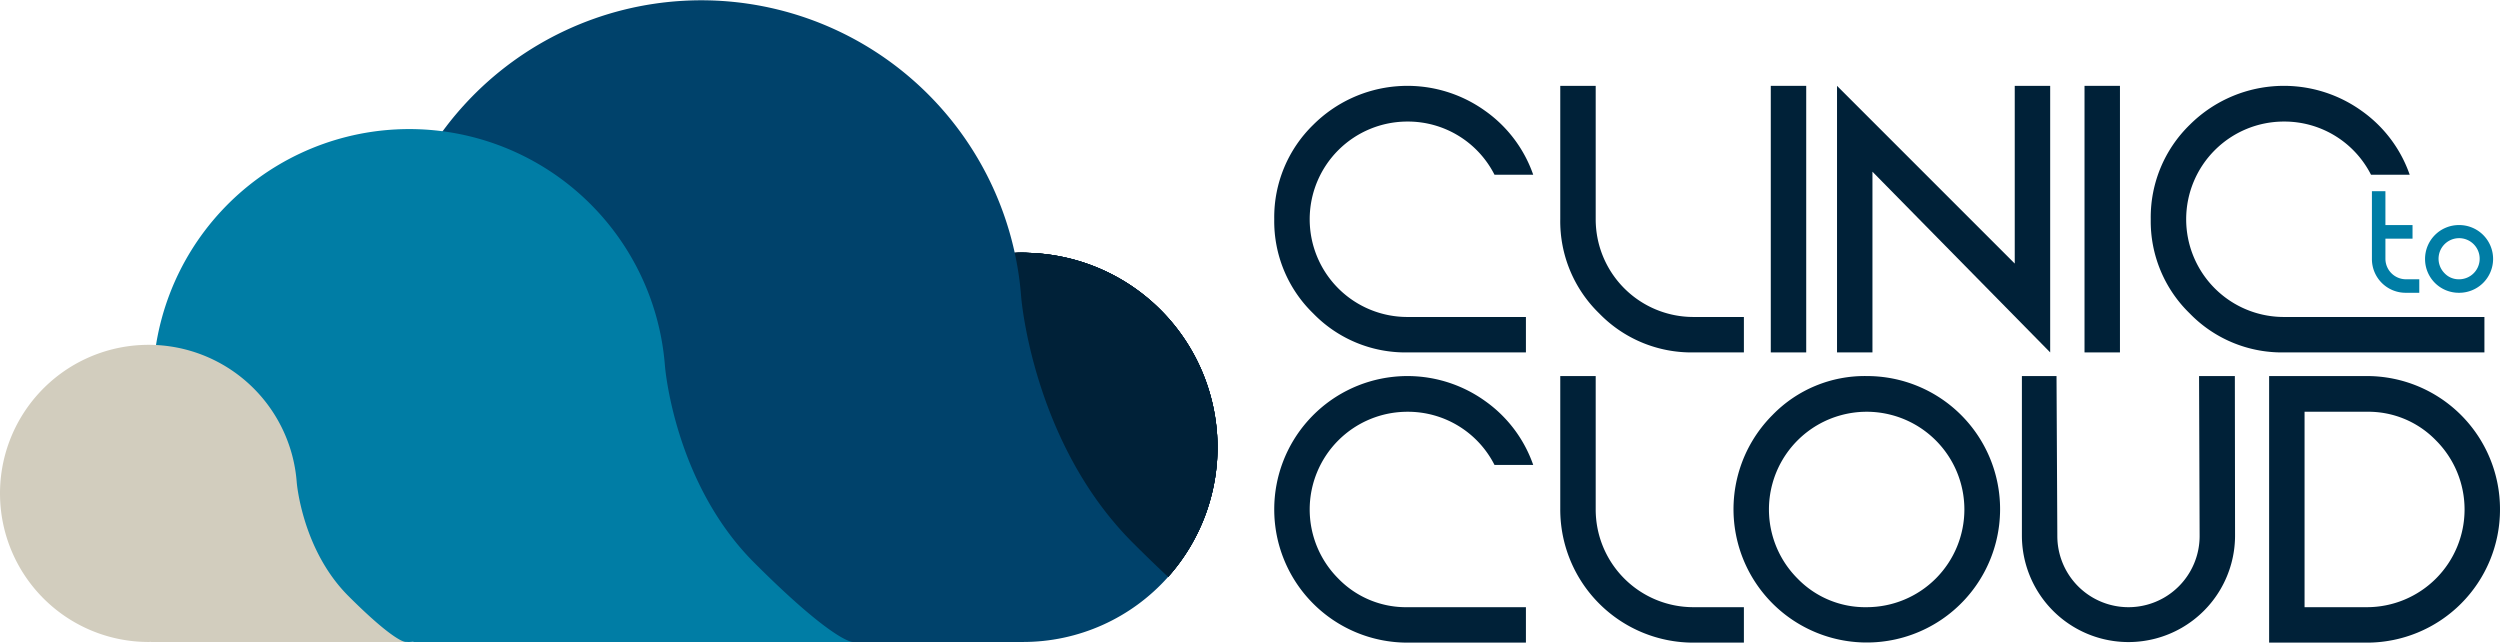 <svg id="Layer_1" data-name="Layer 1" xmlns="http://www.w3.org/2000/svg" viewBox="0 0 824.733 212"><defs><style>.cls-1{fill:#002138;}.cls-2{fill:#00426b;}.cls-3{fill:#007da5;}.cls-4{fill:#d2cdbe;}.cls-5{fill:#006938;}</style></defs><title>ClinicToCloud_SVG3</title><path class="cls-1" d="M461.313,192.022c4.313,4.313,8.186,8.046,11.671,11.301a64.182,64.182,0,0,0-47.886-106.924c-.899,0-1.794.033-2.683.07a105.915,105.915,0,0,1,2.093,14.429s3.714,48.032,36.806,81.123" transform="translate(-87.634 -13)"/><path class="cls-1" d="M460.313,192.022c4.313,4.313,8.186,8.046,11.671,11.301a64.182,64.182,0,0,0-47.886-106.924c-.899,0-1.794.033-2.683.07a105.915,105.915,0,0,1,2.093,14.429s3.714,48.032,36.806,81.123" transform="translate(-87.634 -13)"/><path class="cls-1" d="M461.313,192.022c4.313,4.313,8.186,8.046,11.671,11.301a64.182,64.182,0,0,0-47.886-106.924c-.899,0-1.794.033-2.683.07a105.915,105.915,0,0,1,2.093,14.429s3.714,48.032,36.806,81.123" transform="translate(-87.634 -13)"/><path class="cls-1" d="M460.313,192.022c4.313,4.313,8.186,8.046,11.671,11.301a64.182,64.182,0,0,0-47.886-106.924c-.899,0-1.794.033-2.683.07a105.915,105.915,0,0,1,2.093,14.429s3.714,48.032,36.806,81.123" transform="translate(-87.634 -13)"/><path class="cls-1" d="M461.313,192.022c4.313,4.313,8.186,8.046,11.671,11.301a64.182,64.182,0,0,0-47.886-106.924c-.899,0-1.794.033-2.683.07a105.915,105.915,0,0,1,2.093,14.429s3.714,48.032,36.806,81.123" transform="translate(-87.634 -13)"/><path class="cls-1" d="M460.313,192.022c4.313,4.313,8.186,8.046,11.671,11.301a64.182,64.182,0,0,0-47.886-106.924c-.899,0-1.794.033-2.683.07a105.915,105.915,0,0,1,2.093,14.429s3.714,48.032,36.806,81.123" transform="translate(-87.634 -13)"/><path class="cls-1" d="M461.313,192.022c4.313,4.313,8.186,8.046,11.671,11.301a64.182,64.182,0,0,0-47.886-106.924c-.899,0-1.794.033-2.683.07a105.915,105.915,0,0,1,2.093,14.429s3.714,48.032,36.806,81.123" transform="translate(-87.634 -13)"/><path class="cls-1" d="M460.313,192.022c4.313,4.313,8.186,8.046,11.671,11.301a64.182,64.182,0,0,0-47.886-106.924c-.899,0-1.794.033-2.683.07a105.915,105.915,0,0,1,2.093,14.429s3.714,48.032,36.806,81.123" transform="translate(-87.634 -13)"/><path class="cls-1" d="M461.313,192.022c4.313,4.313,8.186,8.046,11.671,11.301a64.182,64.182,0,0,0-47.886-106.924c-.899,0-1.794.033-2.683.07a105.915,105.915,0,0,1,2.093,14.429s3.714,48.032,36.806,81.123" transform="translate(-87.634 -13)"/><path class="cls-1" d="M460.313,192.022c4.313,4.313,8.186,8.046,11.671,11.301a64.182,64.182,0,0,0-47.886-106.924c-.899,0-1.794.033-2.683.07a105.915,105.915,0,0,1,2.093,14.429s3.714,48.032,36.806,81.123" transform="translate(-87.634 -13)"/><path class="cls-1" d="M459.313,192.022c4.313,4.313,8.186,8.046,11.671,11.301a64.182,64.182,0,0,0-47.886-106.924c-.899,0-1.794.033-2.683.07a105.915,105.915,0,0,1,2.093,14.429s3.714,48.032,36.806,81.123" transform="translate(-87.634 -13)"/><path class="cls-2" d="M461.313,192.022c-33.092-33.092-36.806-81.123-36.806-81.123A105.842,105.842,0,1,0,319.022,224.782c.576,0,1.138-.075,1.714-.084v.084H425.102a64.007,64.007,0,0,0,47.882-21.459c-3.484-3.255-7.357-6.987-11.671-11.301" transform="translate(-87.634 -13)"/><path class="cls-3" d="M368.95,224.783s-6.084.262-32.535-26.184c-26.446-26.451-29.416-64.844-29.416-64.844a84.601,84.601,0,1,0-84.317,91.029c.464,0,.909-.061,1.368-.07v.07Z" transform="translate(-87.634 -13)"/><path class="cls-4" d="M221.406,224.783s-3.526.155-18.845-15.169c-15.324-15.324-17.042-37.564-17.042-37.564a49.013,49.013,0,1,0-48.846,52.734c.267,0,.525-.037.791-.042v.042Z" transform="translate(-87.634 -13)"/><polyline class="cls-5" points="341.103 211.783 341.108 211.783 341.098 211.783 341.103 211.783"/><path class="cls-1" d="M591.024,117.57V129.259H551.97a42.368,42.368,0,0,1-31.111-12.86,42.358,42.358,0,0,1-12.86-31.106A42.574,42.574,0,0,1,520.859,54.177a43.976,43.976,0,0,1,56.742-4.585A43.148,43.148,0,0,1,593.426,70.634H580.655A32.015,32.015,0,0,0,551.97,53.1,32.227,32.227,0,0,0,519.693,85.293,32.219,32.219,0,0,0,551.97,117.57Z" transform="translate(-87.634 -13)"/><path class="cls-1" d="M614.044,41.321V85.292a32.227,32.227,0,0,0,32.282,32.277h16.607v11.689H646.326a42.357,42.357,0,0,1-31.111-12.856,42.361,42.361,0,0,1-12.86-31.111V41.321Z" transform="translate(-87.634 -13)"/><rect class="cls-1" x="584.169" y="28.321" width="11.689" height="87.938"/><polygon class="cls-1" points="676.34 28.321 676.34 116.258 617.71 56.645 617.71 116.258 606.021 116.258 606.021 28.321 664.65 86.946 664.65 28.321 676.34 28.321"/><rect class="cls-1" x="687.669" y="28.321" width="11.689" height="87.938"/><path class="cls-1" d="M907.226,117.57V129.259h-66.104a42.368,42.368,0,0,1-31.111-12.86A42.358,42.358,0,0,1,797.151,85.293,42.574,42.574,0,0,1,810.011,54.177,43.97,43.97,0,0,1,866.749,49.592,43.092,43.092,0,0,1,882.574,70.634H869.807a32.015,32.015,0,0,0-28.685-17.534,32.235,32.235,0,0,0-32.282,32.193,32.227,32.227,0,0,0,32.282,32.277Z" transform="translate(-87.634 -13)"/><path class="cls-1" d="M591.024,213.308v11.689H551.97a43.908,43.908,0,0,1-43.971-43.971A43.947,43.947,0,0,1,577.602,145.326a43.169,43.169,0,0,1,15.825,21.042H580.655a32,32,0,0,0-28.685-17.529,32.238,32.238,0,0,0-22.84,55.028A31.116,31.116,0,0,0,551.97,213.308Z" transform="translate(-87.634 -13)"/><path class="cls-1" d="M614.044,137.058v43.971a32.227,32.227,0,0,0,32.282,32.277h16.607V225H646.326a43.908,43.908,0,0,1-43.971-43.971V137.058Z" transform="translate(-87.634 -13)"/><path class="cls-1" d="M703.478,213.306a32.235,32.235,0,0,0,22.751-55.028,32.236,32.236,0,1,0-45.587,45.592,31.101,31.101,0,0,0,22.836,9.437m0-76.248a43.892,43.892,0,0,1,43.971,43.971,43.971,43.971,0,1,1-75.082-31.116,42.382,42.382,0,0,1,31.111-12.856" transform="translate(-87.634 -13)"/><path class="cls-1" d="M824.963,189.839a35.16,35.16,0,0,1-70.319,0V137.058h11.422l.267,52.78a23.47,23.47,0,0,0,46.94,0l-.183-52.78H824.897s.066,50.926.066,52.78" transform="translate(-87.634 -13)"/><path class="cls-1" d="M868.484,213.306a32.231,32.231,0,0,0,22.747-55.028,30.997,30.997,0,0,0-22.747-9.441H847.892v64.47Zm0-76.248a43.9,43.9,0,0,1,43.882,43.971A43.908,43.908,0,0,1,868.484,225H836.202V137.058Z" transform="translate(-87.634 -13)"/><path class="cls-3" d="M885.738,105.132v4.454h-4.454a11.113,11.113,0,0,1-11.17-11.17V76.077h4.454V87.247h8.945v4.491h-8.945v6.678a6.781,6.781,0,0,0,6.716,6.716Z" transform="translate(-87.634 -13)"/><path class="cls-3" d="M898.813,105.132a6.781,6.781,0,1,0-4.73-1.986,6.386,6.386,0,0,0,4.73,1.986m0-17.885a11.17,11.17,0,1,1,0,22.339,11.113,11.113,0,0,1-11.17-11.17,11.169,11.169,0,0,1,11.17-11.17" transform="translate(-87.634 -13)"/></svg>
